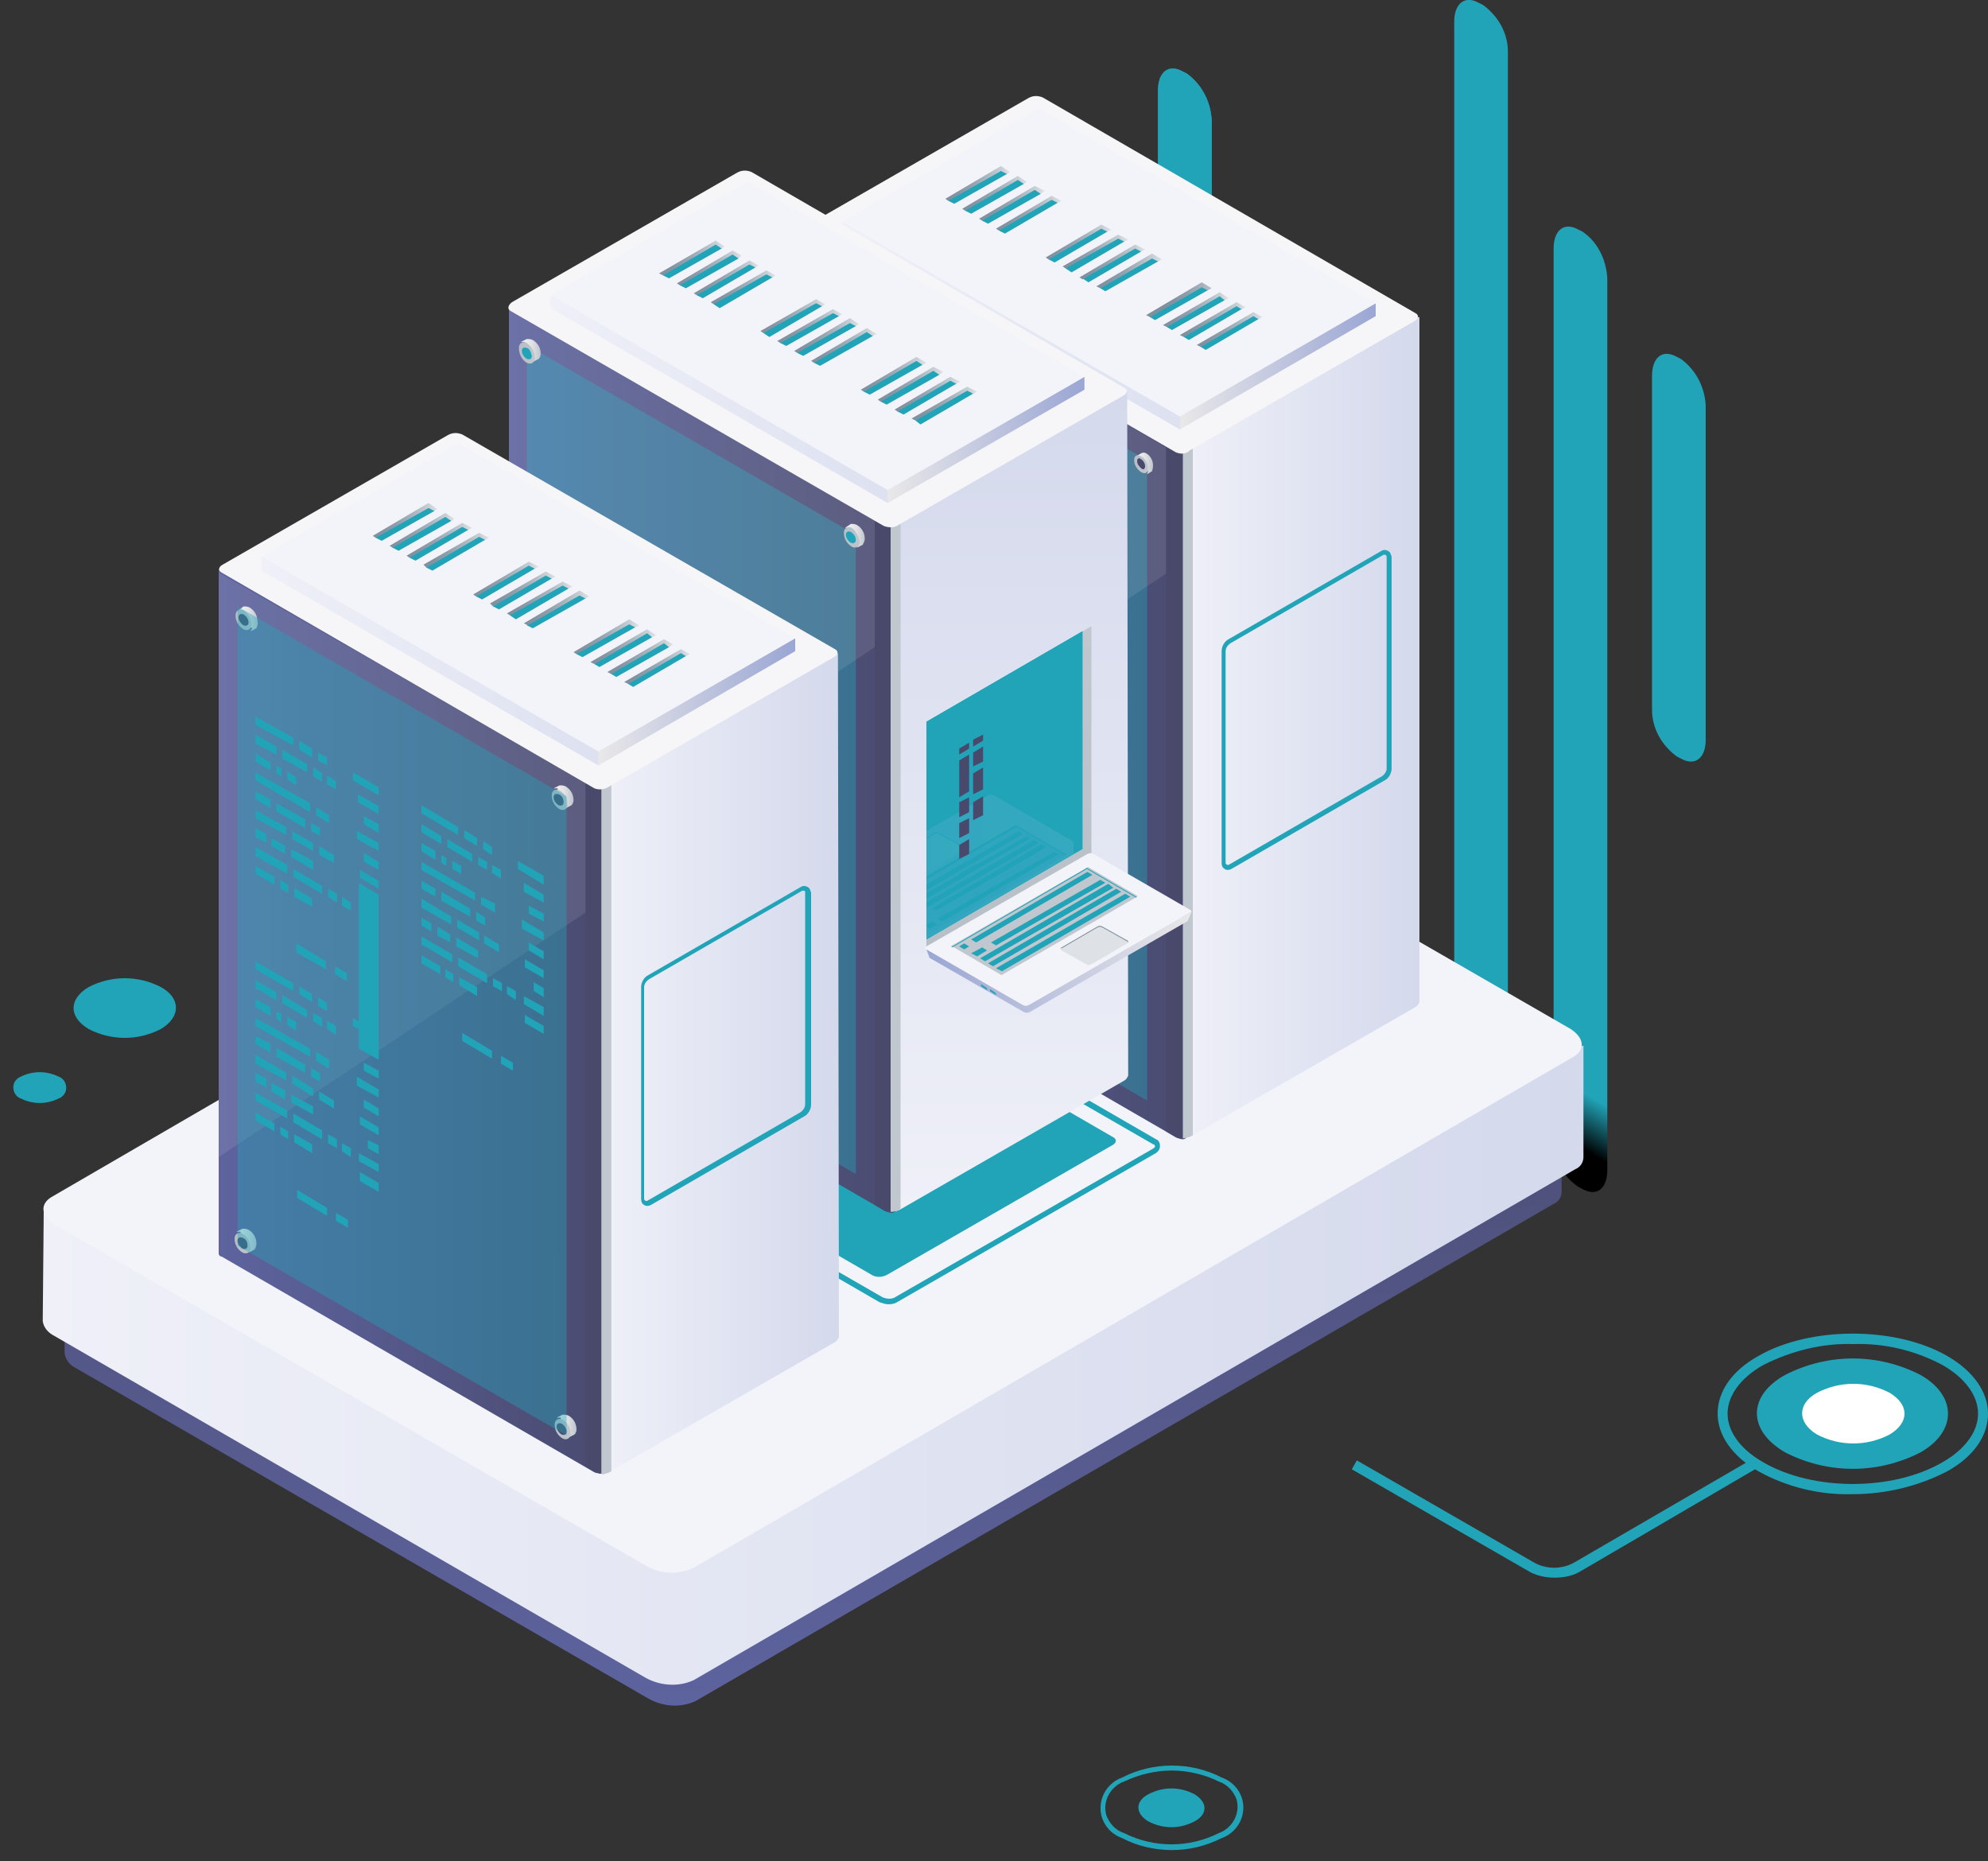 <svg version="1.1" id="datacenter" xmlns="http://www.w3.org/2000/svg" xmlns:xlink="http://www.w3.org/1999/xlink" x="0" y="0" viewBox="0 0 200 187.2" xml:space="preserve">
  <rect x="0" y="0" width="200" height="187.2" fill="#333333" stroke="none"/>
  <style>
    .st6 { fill: #21a4b8; }
    .st13 { fill: #f2f4fa; } /* 保持灰色 */
    .st16 { fill: #49496c; } /* 保持灰色 */
    .st17 { fill: #c0c7cf; } /* 保持灰色 */
    .st18 { opacity: .4; }
    .st19 { fill: #21a4b8; }
    .st20 { opacity: .1; }
    .st21 { fill: #f0f0f0; } /* 保持灰色 */
    .st22 { fill: #f6f6f9; } /* 保持灰色 */
    .st31 { fill: #21a4b8; }
    .st34 { fill: #21a4b8; }
    .st39 { fill: #21a4b8; }
    .st41 { fill: #21a4b8; }
    .st46 { fill: #49496c; } /* 保持灰色 */
  </style>
  <linearGradient id="SVGID_1_" gradientUnits="userSpaceOnUse" x1="29.287" y1="-474.53" x2="29.287" y2="-439.73" gradientTransform="matrix(.87 .5 0 -1.15 143.43 -487.99)">
    <stop offset="0" stop-color="#21a4b8" />
    <stop offset=".06" stop-color="#21a4b8" />
    <stop offset=".15" stop-color="#21a4b8" />
    <stop offset=".23" stop-color="#21a4b8" />
    <stop offset=".31" stop-color="#21a4b8" />
    <stop offset=".39" stop-color="#21a4b8" />
    <stop offset=".45" stop-color="#21a4b8" />
    <stop offset=".51" stop-color="#21a4b8" />
    <stop offset=".55" stop-color="#21a4b8" />
    <stop offset=".62" stop-color="#21a4b8" />
    <stop offset=".71" stop-color="#21a4b8" />
    <stop offset=".8" stop-color="#21a4b8" />
    <stop offset=".91" stop-color="#21a4b8" />
    <stop offset="1" stop-color="#21a4b8" />
  </linearGradient>
  <path d="M169.1 36.1l-.4-.2c-1.4-.8-2.5 0-2.5 1.9v33.6c0 1.9 1 3.6 2.5 4.7l.4.2c1.4.8 2.5 0 2.5-1.9V40.8c-.1-1.9-1-3.6-2.5-4.7z" fill="url(#SVGID_1_)" />
  <linearGradient id="SVGID_2_" gradientUnits="userSpaceOnUse" x1="17.868" y1="-516.97" x2="17.868" y2="-433.6" gradientTransform="matrix(.87 .5 0 -1.15 143.43 -487.99)">
    <stop offset="0" />
    <stop offset=".06" stop-color="#21a4b8" />
    <stop offset=".15" stop-color="#21a4b8" />
    <stop offset=".23" stop-color="#21a4b8" />
    <stop offset=".31" stop-color="#21a4b8" />
    <stop offset=".39" stop-color="#21a4b8" />
    <stop offset=".45" stop-color="#21a4b8" />
    <stop offset=".51" stop-color="#21a4b8" />
    <stop offset=".55" stop-color="#21a4b8" />
    <stop offset=".62" stop-color="#21a4b8" />
    <stop offset=".71" stop-color="#21a4b8" />
    <stop offset=".8" stop-color="#21a4b8" />
    <stop offset=".91" stop-color="#21a4b8" />
    <stop offset="1" stop-color="#21a4b8" />
  </linearGradient>
  <path d="M159.2 23.3l-.4-.2c-1.4-.8-2.5 0-2.5 1.9v89.7c0 1.9.9 3.6 2.5 4.7l.4.2c1.4.8 2.5 0 2.5-1.9V28c-.1-1.9-1-3.7-2.5-4.7z" fill="url(#SVGID_2_)" />
  <linearGradient id="SVGID_3_" gradientUnits="userSpaceOnUse" x1="6.442" y1="-516.97" x2="6.442" y2="-418.87" gradientTransform="matrix(.87 .5 0 -1.15 143.43 -487.99)">
    <stop offset="0" />
    <stop offset=".06" stop-color="#21a4b8" />
    <stop offset=".15" stop-color="#21a4b8" />
    <stop offset=".23" stop-color="#21a4b8" />
    <stop offset=".31" stop-color="#21a4b8" />
    <stop offset=".39" stop-color="#21a4b8" />
    <stop offset=".45" stop-color="#21a4b8" />
    <stop offset=".51" stop-color="#21a4b8" />
    <stop offset=".55" stop-color="#21a4b8" />
    <stop offset=".62" stop-color="#21a4b8" />
    <stop offset=".71" stop-color="#21a4b8" />
    <stop offset=".8" stop-color="#21a4b8" />
    <stop offset=".91" stop-color="#21a4b8" />
    <stop offset="1" stop-color="#21a4b8" />
  </linearGradient>
  <path d="M149.2.5l-.4-.2c-1.4-.8-2.5 0-2.5 1.9v106.7c0 1.9.9 3.6 2.5 4.7l.4.2c1.4.8 2.5 0 2.5-1.9V5.2c0-1.9-1-3.6-2.5-4.7z" fill="url(#SVGID_3_)" />
  <linearGradient id="SVGID_4_" gradientUnits="userSpaceOnUse" x1="-4.983" y1="-516.97" x2="-4.983" y2="-466.5" gradientTransform="matrix(.87 .5 0 -1.15 143.43 -487.99)">
    <stop offset="0" />
    <stop offset=".06" stop-color="#21a4b8" />
    <stop offset=".15" stop-color="#21a4b8" />
    <stop offset=".23" stop-color="#21a4b8" />
    <stop offset=".31" stop-color="#21a4b8" />
    <stop offset=".39" stop-color="#21a4b8" />
    <stop offset=".45" stop-color="#21a4b8" />
    <stop offset=".51" stop-color="#21a4b8" />
    <stop offset=".55" stop-color="#21a4b8" />
    <stop offset=".62" stop-color="#21a4b8" />
    <stop offset=".71" stop-color="#21a4b8" />
    <stop offset=".8" stop-color="#21a4b8" />
    <stop offset=".91" stop-color="#21a4b8" />
    <stop offset="1" stop-color="#21a4b8" />
  </linearGradient>
  <path d="M139.3 49.8l-.4-.2c-1.4-.8-2.5 0-2.5 1.9v51.7c0 1.9.9 3.6 2.5 4.7l.4.2c1.4.8 2.5 0 2.5-1.9V54.5c-.1-1.9-1-3.6-2.5-4.7z" fill="url(#SVGID_4_)" />
  <linearGradient id="SVGID_5_" gradientUnits="userSpaceOnUse" x1="-16.391" y1="-498.48" x2="-16.391" y2="-458.22" gradientTransform="matrix(.87 .5 0 -1.15 143.43 -487.99)">
    <stop offset="0" />
    <stop offset=".06" stop-color="#21a4b8" />
    <stop offset=".15" stop-color="#21a4b8" />
    <stop offset=".23" stop-color="#21a4b8" />
    <stop offset=".31" stop-color="#21a4b8" />
    <stop offset=".39" stop-color="#21a4b8" />
    <stop offset=".45" stop-color="#21a4b8" />
    <stop offset=".51" stop-color="#21a4b8" />
    <stop offset=".55" stop-color="#21a4b8" />
    <stop offset=".62" stop-color="#21a4b8" />
    <stop offset=".71" stop-color="#21a4b8" />
    <stop offset=".8" stop-color="#21a4b8" />
    <stop offset=".91" stop-color="#21a4b8" />
    <stop offset="1" stop-color="#21a4b8" />
  </linearGradient>
  <path d="M129.3 34.5l-.4-.2c-1.4-.8-2.5 0-2.5 1.9V76c0 1.9 1 3.7 2.5 4.7l.4.2c1.4.8 2.5 0 2.5-1.9V39.2c0-1.9-.9-3.6-2.5-4.7z" fill="url(#SVGID_5_)" />
  <linearGradient id="SVGID_6_" gradientUnits="userSpaceOnUse" x1="-27.868" y1="-516.97" x2="-27.868" y2="-439.73" gradientTransform="matrix(.87 .5 0 -1.15 143.43 -487.99)">
    <stop offset="0" />
    <stop offset=".06" stop-color="#21a4b8" />
    <stop offset=".15" stop-color="#21a4b8" />
    <stop offset=".23" stop-color="#21a4b8" />
    <stop offset=".31" stop-color="#21a4b8" />
    <stop offset=".39" stop-color="#21a4b8" />
    <stop offset=".45" stop-color="#21a4b8" />
    <stop offset=".51" stop-color="#21a4b8" />
    <stop offset=".55" stop-color="#21a4b8" />
    <stop offset=".62" stop-color="#21a4b8" />
    <stop offset=".71" stop-color="#21a4b8" />
    <stop offset=".8" stop-color="#21a4b8" />
    <stop offset=".91" stop-color="#21a4b8" />
    <stop offset="1" stop-color="#21a4b8" />
  </linearGradient>
  <path d="M119.4 7.4l-.4-.2c-1.4-.8-2.5 0-2.5 1.9v82.6c0 1.9.9 3.6 2.5 4.7l.4.2c1.4.8 2.5 0 2.5-1.9V12.1c-.1-1.9-1-3.6-2.5-4.7z" fill="url(#SVGID_6_)" />
  <linearGradient id="SVGID_7_" gradientUnits="userSpaceOnUse" x1="-16.391" y1="-498.48" x2="-16.391" y2="-458.22" gradientTransform="matrix(.87 .5 0 -1.15 143.43 -487.99)">
    <stop offset="0" stop-color="#5761d7" />
    <stop offset=".01" stop-color="#5665d7" />
    <stop offset=".13" stop-color="#4f94da" />
    <stop offset=".24" stop-color="#49b8dd" />
    <stop offset=".34" stop-color="#45d3df" />
    <stop offset=".43" stop-color="#43e2e0" />
    <stop offset=".51" stop-color="#42e8e0" />
    <stop offset=".57" stop-color="#43e0df" />
    <stop offset=".67" stop-color="#46ccde" />
    <stop offset=".8" stop-color="#4ca9dc" />
    <stop offset=".93" stop-color="#537ad9" />
    <stop offset="1" stop-color="#5761d7" />
  </linearGradient>
  <path d="M129.3 34.5l-.4-.2c-1.4-.8-2.5 0-2.5 1.9V76c0 1.9 1 3.7 2.5 4.7l.4.2c1.4.8 2.5 0 2.5-1.9V39.2c0-1.9-.9-3.6-2.5-4.7z" opacity=".66" fill="url(#SVGID_7_)" />
  <linearGradient id="SVGID_8_" gradientUnits="userSpaceOnUse" x1="-4.983" y1="-516.97" x2="-4.983" y2="-466.5" gradientTransform="matrix(.87 .5 0 -1.15 143.43 -487.99)">
    <stop offset="0" stop-color="#21a4b8" />
    <stop offset=".01" stop-color="#21a4b8" />
    <stop offset=".13" stop-color="#4f94da" />
    <stop offset=".24" stop-color="#49b8dd" />
    <stop offset=".34" stop-color="#45d3df" />
    <stop offset=".43" stop-color="#43e2e0" />
    <stop offset=".51" stop-color="#42e8e0" />
    <stop offset=".57" stop-color="#43e0df" />
    <stop offset=".67" stop-color="#46ccde" />
    <stop offset=".8" stop-color="#4ca9dc" />
    <stop offset=".93" stop-color="#537ad9" />
    <stop offset="1" stop-color="#5761d7" />
  </linearGradient>
  <path d="M139.3 49.8l-.4-.2c-1.4-.8-2.5 0-2.5 1.9v51.7c0 1.9.9 3.6 2.5 4.7l.4.2c1.4.8 2.5 0 2.5-1.9V54.5c-.1-1.9-1-3.6-2.5-4.7z" opacity=".66" fill="url(#SVGID_8_)" />
  <path class="st6" d="M156.4 158.7c-.9 0-1.9-.2-2.7-.7L136 147.8l.5-.9 17.7 10.2c1.3.8 3 .8 4.3 0l17.9-10.4.5.9-17.8 10.4c-.8.5-1.7.7-2.7.7zm36.8-12.6c-4.3 2.2-9.3 2.2-13.6 0-3.8-2.2-3.8-5.7 0-7.8 4.3-2.2 9.3-2.2 13.6 0 3.7 2.1 3.7 5.7 0 7.8z" />
  <path d="M190.1 144.3c-2.3 1.2-5 1.2-7.3 0-2-1.2-2-3.1 0-4.2 2.3-1.2 5-1.2 7.3 0 2 1.2 2 3 0 4.2z" fill="#fff" />
  <path class="st6" d="M186.4 150.3c-3.3.1-6.6-.7-9.5-2.3-2.6-1.5-4.1-3.6-4.1-5.8s1.4-4.3 4.1-5.8c5.2-3 13.8-3 19 0 2.6 1.5 4.1 3.6 4.1 5.8s-1.4 4.3-4.1 5.8c-2.9 1.5-6.2 2.3-9.5 2.3zm0-15.1c-3.1-.1-6.2.7-9 2.1-2.3 1.3-3.6 3.1-3.6 4.9s1.3 3.6 3.6 4.9c5 2.9 13 2.9 18 0 2.3-1.3 3.6-3.1 3.6-4.9s-1.3-3.6-3.6-4.9c-2.8-1.5-5.9-2.2-9-2.1zm-67-127.8l-.4-.2c-1.4-.8-2.5 0-2.5 1.9v82.6c0 1.9.9 3.6 2.5 4.7l.4.2c1.4.8 2.5 0 2.5-1.9V12.1c-.1-1.9-1-3.6-2.5-4.7z" />
  <linearGradient id="SVGID_9_" gradientUnits="userSpaceOnUse" x1="81.785" y1="18.395" x2="81.785" y2="97.395" gradientTransform="matrix(1 0 0 -1 0 190)">
    <stop offset="0" stop-color="#5d639e" />
    <stop offset="1" stop-color="#49496c" />
  </linearGradient>
  <path d="M6.4 133.6l19.7-1.3 67.4-39.2c1.5-.7 3.2-.6 4.7.2l43.4 25 15.5-1v2.6c0 .5-.3 1-.8 1.2l-86.3 50c-1.5.7-3.2.6-4.7-.2L7.6 137.6c-.6-.3-1-.8-1.1-1.5v-2.5z" fill="url(#SVGID_9_)" />
  <linearGradient id="SVGID_10_" gradientUnits="userSpaceOnUse" x1="622.264" y1="236.905" x2="727.12" y2="236.905" gradientTransform="matrix(-.87 .5 -.87 -.5 873.18 -92.49)">
    <stop offset="0" stop-color="#c0bff6" />
    <stop offset=".29" stop-color="#c5c4f7" />
    <stop offset=".64" stop-color="#d3d2f9" />
    <stop offset="1" stop-color="#e9e9fd" />
  </linearGradient>
  <path d="M70 168.6l86.3-50.1c1.2-.7 1-1.9-.3-2.7L98.2 82.4c-1.4-.8-3.2-.9-4.7-.2L7.3 132.4c-1.2.7-1 1.9.3 2.7l57.8 33.3c1.4.8 3.1.9 4.6.2z" fill="url(#SVGID_10_)" />
  <linearGradient id="SVGID_11_" gradientUnits="userSpaceOnUse" x1="4.36" y1="65.38" x2="159.19" y2="65.38" gradientTransform="matrix(1 0 0 -1 0 190)">
    <stop offset="0" stop-color="#eff0f8" />
    <stop offset="1" stop-color="#d4d9ec" />
  </linearGradient>
  <path d="M4.4 121.7l20.3-1.3 69.1-40.2c1.5-.7 3.3-.6 4.8.2l44.7 25.8 16-1v11.2c0 .5-.3 1-.8 1.2L69.8 169c-1.5.7-3.3.6-4.8-.2L5.5 134.4c-.6-.3-1.1-.8-1.2-1.5l.1-11.2z" fill="url(#SVGID_11_)" />
  <path class="st13" d="M69.8 157.7l88.5-51.4c1.2-.7 1.1-1.9-.3-2.8L98.5 69.2c-1.5-.8-3.3-.9-4.8-.2L5.2 120.4c-1.2.7-1.1 1.9.3 2.8L65 157.5c1.5.9 3.3.9 4.8.2z" />
  <path class="st6" d="M16.2 103.5c-2.3 1.2-5 1.2-7.3 0-2-1.2-2-3 0-4.2 2.3-1.2 5-1.2 7.3 0 2 1.1 2 3 0 4.2zm-10.3 7c-1.2.6-2.6.6-3.8 0-.6-.2-.9-.9-.7-1.5.1-.3.4-.6.7-.7 1.2-.6 2.6-.6 3.8 0 .6.2.9.9.7 1.5-.1.3-.4.6-.7.7z" />
  <linearGradient id="SVGID_12_" gradientUnits="userSpaceOnUse" x1="80.49" y1="121.09" x2="122.65" y2="121.09" gradientTransform="matrix(1 0 0 -1 0 190)">
    <stop offset="0" stop-color="#5d639e" />
    <stop offset="1" stop-color="#49496c" />
  </linearGradient>
  <path d="M118.5 41.8h4.1l-1-2.3-41.1-16v68.9c0 .1.1.3.3.3l37.5 21.7c.1 0 .2.1.2.1V41.8z" fill="url(#SVGID_12_)" />
  <linearGradient id="SVGID_13_" gradientUnits="userSpaceOnUse" x1="119" y1="116.8" x2="142.69" y2="116.8" gradientTransform="matrix(1 0 0 -1 0 190)">
    <stop offset="0" stop-color="#eff0f8" />
    <stop offset="1" stop-color="#d4d9ec" />
  </linearGradient>
  <path d="M142.7 31.9L119 45.5v69c.3 0 .5-.1.8-.2l22.6-13c.2-.1.3-.3.4-.5V31.9z" fill="url(#SVGID_13_)" />
  <path class="st16" d="M117.3 24.8v89l1 .6c.2.1.5.2.7.2.3 0 .3-.2.5-.3l.2-.1-.2-10.6V87l.5-62.2h-2.7z" />
  <path class="st17" d="M120 103.7V44.9l-1 .6v69h.2c.1 0 .2-.1.4-.1l.2-.1.2-.1v-10.5z" />
  <g class="st18">
    <path class="st19" d="M82.3 27.2l33.1 19.1v64.4L82.3 91.6z" />
  </g>
  <g class="st20">
    <path class="st21" d="M80.5 82.3l36.8-24.6V45L80.5 23.5z" />
  </g>
  <path class="st22" d="M118.3 45.5L80.7 23.8c-.4-.2-.3-.6.1-.9l22.6-13c.5-.3 1-.3 1.5-.1l37.5 21.7c.4.2.3.6-.1.8l-22.6 13c-.4.4-.9.4-1.4.2z" />
  <linearGradient id="SVGID_14_" gradientUnits="userSpaceOnUse" x1="84.74" y1="162.295" x2="135.83" y2="162.295" gradientTransform="matrix(1 0 0 -1 0 190)">
    <stop offset="0" stop-color="#eff0f8" />
    <stop offset="1" stop-color="#d4d9ec" />
  </linearGradient>
  <path fill="url(#SVGID_14_)" d="M104.5 12.2l-18 10.4-1.8-.3v1.3l34 19.6 17.1-11.7z" />
  <linearGradient id="SVGID_15_" gradientUnits="userSpaceOnUse" x1="118.66" y1="153.17" x2="138.44" y2="153.17" gradientTransform="matrix(1 0 0 -1 0 190)">
    <stop offset="0" stop-color="#e9e8e9" />
    <stop offset="1" stop-color="#9aa6d4" />
  </linearGradient>
  <path fill="url(#SVGID_15_)" d="M138.4 30.5v1.3l-19.7 11.4v-1.3z" />
  <path class="st13" d="M118.7 41.9l-34-19.6 19.8-11.4 33.9 19.6z" />
  <path class="st6" d="M123.5 87.5c-.1 0-.2 0-.3-.1-.2-.1-.3-.3-.3-.6V65.5c0-.5.3-1 .7-1.2l15.4-8.9c.3-.2.8 0 .9.3 0 .1.1.2.1.3v21.3c0 .5-.3 1-.7 1.2l-15.4 8.9c-.2.1-.3.1-.4.1zm15.8-31.7h-.1l-15.4 8.9c-.3.2-.5.5-.5.8v21.3c0 .1.1.2.2.2h.1l15.4-8.9c.3-.2.5-.5.5-.8V56c0-.1-.1-.2-.2-.2zm-51.5 72.5l-37.5-21.7c-.4-.2-.3-.6.1-.8l22.6-13c.5-.3 1-.3 1.5-.1l37.5 21.7c.4.2.3.6-.1.8l-22.6 13c-.5.3-1.1.3-1.5.1z" />
  <path class="st6" d="M89.4 131.2c-.3 0-.6-.1-.9-.2l-42.7-24.7c-.3-.1-.4-.4-.4-.7 0-.3.2-.6.5-.8L71.6 90c.6-.4 1.4-.4 2-.1l42.7 24.7c.3.1.4.4.4.7 0 .3-.2.6-.6.8l-25.7 14.8c-.3.2-.6.3-1 .3zm-.6-.7c.5.2 1 .2 1.4-.1l25.7-14.8c.2-.1.3-.2.3-.3s-.1-.2-.2-.2L73.3 90.5c-.5-.2-1-.2-1.4.1l-25.7 14.8c-.2.1-.3.2-.3.3s.1.2.2.2l42.7 24.6z" />
  <linearGradient id="SVGID_16_" gradientUnits="userSpaceOnUse" x1="51.15" y1="113.66" x2="93.31" y2="113.66" gradientTransform="matrix(1 0 0 -1 0 190)">
    <stop offset="0" stop-color="#5d639e" />
    <stop offset="1" stop-color="#49496c" />
  </linearGradient>
  <path d="M89.2 49.2h4.1l-1-2.3-41.1-16v68.9c0 .1.1.3.3.3L89 121.8c.1 0 .2.1.2.1V49.2z" fill="url(#SVGID_16_)" />
  <linearGradient id="SVGID_17_" gradientUnits="userSpaceOnUse" x1="101.51" y1="68.1" x2="101.51" y2="150.64" gradientTransform="matrix(1 0 0 -1 0 190)">
    <stop offset="0" stop-color="#eff0f8" />
    <stop offset="1" stop-color="#d4d9ec" />
  </linearGradient>
  <path d="M113.4 39.4L89.7 52.9v69c.3 0 .5-.1.8-.2l22.6-13c.2-.1.3-.3.4-.5l-.1-68.8z" fill="url(#SVGID_17_)" />
  <path class="st16" d="M88 32.2v89l1 .6c.2.1.5.2.7.2.3 0 .3-.2.5-.3l.2-.1-.3-10.6V94.4l.5-62.2H88z" />
  <path class="st17" d="M90.6 111.1V52.3l-1 .6v69h.2c.1 0 .2-.1.4-.1l.2-.1.2-.1v-10.5z" />
  <g class="st18">
    <path class="st19" d="M53 34.7l33.1 19.1v64.3L53 99z" />
  </g>
  <g class="st20">
    <path class="st21" d="M51.2 89.7L88 65.1V52.4L51.2 30.9z" />
  </g>
  <path class="st22" d="M88.9 52.9L51.4 31.3c-.4-.2-.3-.6.1-.9l22.6-13c.5-.3 1-.3 1.5-.1L113.1 39c.4.2.3.6-.1.8l-22.6 13c-.4.3-1 .3-1.5.1z" />
  <linearGradient id="SVGID_18_" gradientUnits="userSpaceOnUse" x1="55.4" y1="154.865" x2="106.5" y2="154.865" gradientTransform="matrix(1 0 0 -1 0 190)">
    <stop offset="0" stop-color="#eff0f8" />
    <stop offset="1" stop-color="#d4d9ec" />
  </linearGradient>
  <path fill="url(#SVGID_18_)" d="M75.2 19.6L57.2 30l-1.8-.3V31l33.9 19.6L106.5 39z" />
  <linearGradient id="SVGID_19_" gradientUnits="userSpaceOnUse" x1="89.32" y1="145.74" x2="109.11" y2="145.74" gradientTransform="matrix(1 0 0 -1 0 190)">
    <stop offset="0" stop-color="#e9e8e9" />
    <stop offset="1" stop-color="#9aa6d4" />
  </linearGradient>
  <path fill="url(#SVGID_19_)" d="M109.1 37.9v1.3L89.3 50.6v-1.3z" />
  <path class="st13" d="M89.3 49.3L55.4 29.7l19.8-11.4 33.9 19.6z" />
  <linearGradient id="SVGID_20_" gradientUnits="userSpaceOnUse" x1="101.505" y1="94.58" x2="101.505" y2="126.98" gradientTransform="matrix(1 0 0 -1 0 190)">
    <stop offset="0" stop-color="#b8bfc7" />
    <stop offset="1" stop-color="#c0c7cf" />
  </linearGradient>
  <path fill="url(#SVGID_20_)" d="M108.9 63.5v21.9l-15.7 9.1v.9l16.6-9.6V63z" />
  <linearGradient id="SVGID_21_" gradientUnits="userSpaceOnUse" x1="93.18" y1="95.545" x2="119.88" y2="95.545" gradientTransform="matrix(1 0 0 -1 0 190)">
    <stop offset="0" stop-color="#9aa6d4" />
    <stop offset="1" stop-color="#e9e8e9" />
  </linearGradient>
  <path d="M119.9 91.7l-.9.5-9-5.2c-.2-.1-.4-.1-.6 0L94 95.9l-.8-.4.3.8s0 .1.1.1l9.4 5.4c.2.1.4.1.6 0l15.8-9.1c.1 0 .1-.1.1-.1l.4-.9z" fill="url(#SVGID_21_)" />
  <path class="st13" d="M119.7 91.8l-16.2 9.3c-.2.1-.4.1-.6 0l-9.7-5.6c-.2-.1-.1-.2 0-.3l16.2-9.3c.2-.1.4-.1.6 0l9.7 5.6c.2.1.2.2 0 .3z" />
  <path class="st31" d="M98.7 99.2V99l.6.4v.2l-.6-.4c-.1 0-.1 0 0 0zm.9.5v-.2l.6.4v.2l-.6-.4z" />
  <path class="st17" d="M95.8 95.1l13.5-7.8c.1-.1.2-.1.3 0l4.8 2.8s.1.1 0 .1L100.9 98c-.1.1-.2.1-.3 0l-4.8-2.8c-.1.1-.1 0 0-.1z" />
  <path class="st31" d="M95.8 95.3l13.4-7.8c.1-.1.2-.1.3 0l4.8 2.8s.1-.1 0-.1l-4.8-2.8c-.1-.1-.2-.1-.3 0l-13.4 7.8c-.1-.1-.1 0 0 .1z" />
  <path class="st31" d="M109.9 88l-11.7 6.8-.5-.3 11.7-6.8zm1.3.8l-11 6.3-.5-.3 11-6.3zm.8.5l-12.9 7.4-.5-.3 12.9-7.5zm.8.4l-12.9 7.5-.5-.3 12.9-7.5zm.9.5l-12.9 7.5-.6-.3 13-7.5zm-16.2 5l-.5.3-.5-.3.5-.3zm1.8.4l-1 .6-.6-.3 1.1-.6z" />
  <path d="M109.8 97l3.6-2.1c.1 0 .1-.1.1-.2l-.1-.1-2.5-1.4c-.2-.1-.3-.1-.5 0l-3.6 2.1c-.1 0-.1.1-.1.2l.1.1 2.5 1.4c.1.1.3.1.5 0z" fill="#dee2e6" />
  <path d="M106.8 95.4l3.6-2.1c.2-.1.3-.1.5 0l2.5 1.4.1.1c0-.1 0-.2-.1-.2l-2.5-1.4c-.2-.1-.3-.1-.5 0l-3.6 2.1c-.1 0-.1.1 0 .1-.1 0-.1 0 0 0z" fill="#80909f" />
  <path class="st34" d="M108.9 63.5l-15.7 9.1v21.9l15.7-9.1z" />
  <path class="st6" d="M108.9 63.5l-15.7 9.1v21.9l15.7-9.1z" />
  <path class="st6" d="M108 85.9V65.1l-14.8 8.5v20.9z" />
  <g opacity=".11">
    <defs>
      <path id="SVGID_22_" d="M108 85.9V65.1l-14.8 8.5v20.9z" />
    </defs>
    <clipPath id="SVGID_23_">
      <use xlink:href="#SVGID_22_" overflow="visible" />
    </clipPath>
    <g clip-path="url(#SVGID_23_)">
      <linearGradient id="SVGID_24_" gradientUnits="userSpaceOnUse" x1="92.05" y1="102.4" x2="118.65" y2="102.4" gradientTransform="matrix(1 0 0 -1 0 190)">
        <stop offset="0" stop-color="#c0bff6" />
        <stop offset=".29" stop-color="#c5c4f7" />
        <stop offset=".64" stop-color="#d3d2f9" />
        <stop offset="1" stop-color="#e9e9fd" />
      </linearGradient>
      <path d="M109.6 85.9l-16.1 9.3c-.2.1-.4.1-.6 0l-9.6-5.6c-.2-.1-.1-.2 0-.3L99.4 80c.2-.1.4-.1.6 0l9.6 5.6c.2 0 .1.2 0 .3z" fill="url(#SVGID_24_)" />
      <linearGradient id="SVGID_25_" gradientUnits="userSpaceOnUse" x1="90.296" y1="104.342" x2="97.096" y2="104.342" gradientTransform="matrix(1 0 0 -1 0 190)">
        <stop offset="0" stop-color="#c0bff6" />
        <stop offset=".29" stop-color="#c5c4f7" />
        <stop offset=".64" stop-color="#d3d2f9" />
        <stop offset="1" stop-color="#e9e9fd" />
      </linearGradient>
      <path d="M93.4 87.6l3.6-2.1c.1 0 .1-.1.1-.2l-.1-.1-2.5-1.4c-.2-.1-.3-.1-.5 0l-3.6 2.1c-.1 0-.1.1-.1.2l.1.1 2.5 1.4c.1.1.3 0 .5 0z" fill="url(#SVGID_25_)" />
      <path class="st39" d="M90.4 86l3.6-2.1c.2-.1.3-.1.5 0l2.5 1.4.1.1c0-.1 0-.2-.1-.2l-2.5-1.4c-.2-.1-.3-.1-.5 0l-3.6 2.1c-.1 0-.1.1 0 .1-.1 0 0 0 0 0z" />
      <path d="M88.8 90.8l13.4-7.7c.1-.1.2-.1.3 0l4.8 2.8s.1.1 0 .1l-13.4 7.7c-.1.1-.2.1-.3 0L88.8 91s-.1-.1 0-.2z" fill="#adb1f2" />
      <path class="st39" d="M88.8 91l13.3-7.7c.1-.1.2-.1.3 0l4.7 2.7s.1-.1 0-.1l-4.8-2.8c-.1-.1-.2-.1-.3 0l-13.4 7.7s-.1.1 0 .1.2.1.2.1z" />
      <path class="st34" d="M106 85.7l-11.7 6.7.5.3 11.7-6.8zm-1.2-.8l-11.1 6.5.5.2 11.1-6.4zm-11.9 6.9l-1.1.6.5.3 1-.6zm.9.9l-.7.4.4.3.8-.4zm10.2-8.2L91.1 92l.4.3 13-7.5zm-.7-.4l-13 7.4.5.3 12.9-7.5zm-.8-.5l-13 7.5.5.3 12.9-7.5z" />
    </g>
  </g>
  <path class="st16" d="M97.5 75.3l-1 .6v-.6l1-.6zm0 4.3l-1 .6v-3.7l1-.6zm0 2.1l-1 .5v-1.5l1-.5zm0 2.1l-1 .5v-1.5l1-.5zm1.4-7.2l-1 .5v-1.4l1-.6zm0 2.8l-1 .5v-2.1l1-.6zm0 2.6l-1 .5v-1.8l1-.6zm-1.4 3.9l-1 .5V85l1-.6zm1.4-11.4l-1 .6v-.7l1-.5z" />
  <path class="st41" d="M98.2 87.5l-1.7 1v-.6l1.7-1z" />
  <linearGradient id="SVGID_26_" gradientUnits="userSpaceOnUse" x1="22.05" y1="87.32" x2="64.21" y2="87.32" gradientTransform="matrix(1 0 0 -1 0 190)">
    <stop offset="0" stop-color="#5d639e" />
    <stop offset="1" stop-color="#49496c" />
  </linearGradient>
  <path d="M60.1 75.5h4.1l-1-2.3-41.2-16v68.9c0 .1.1.3.3.3l37.5 21.7c.1 0 .2.1.2.1l.1-72.7z" fill="url(#SVGID_26_)" />
  <linearGradient id="SVGID_27_" gradientUnits="userSpaceOnUse" x1="60.56" y1="83.04" x2="84.26" y2="83.04" gradientTransform="matrix(1 0 0 -1 0 190)">
    <stop offset="0" stop-color="#eff0f8" />
    <stop offset="1" stop-color="#d4d9ec" />
  </linearGradient>
  <path d="M84.3 65.7L60.6 79.2v69c.3 0 .5-.1.8-.2L84 135c.2-.1.3-.3.4-.5l-.1-68.8z" fill="url(#SVGID_27_)" />
  <path class="st16" d="M58.9 58.5v89l1 .6c.2.1.5.2.7.1.3 0 .3-.2.5-.3l.2-.1-.3-10.5v-16.5l.5-62.2-2.6-.1z" />
  <path class="st17" d="M61.5 137.4V78.7l-1 .6v69h.2c.1 0 .2-.1.4-.1l.2-.1.2-.1v-10.6z" />
  <g class="st20">
    <path class="st21" d="M22 116.4l36.9-24.6V78.7L22 57.6z" />
  </g>
  <linearGradient id="SVGID_28_" gradientUnits="userSpaceOnUse" x1="-338.56" y1="109.801" x2="-340.52" y2="109.801" gradientTransform="matrix(1 0 0 -1 396.21 190)">
    <stop offset="0" stop-color="#c0c6ce" />
    <stop offset=".07" stop-color="#c6cbd2" />
    <stop offset=".41" stop-color="#dee0e2" />
    <stop offset=".73" stop-color="#ececec" />
    <stop offset="1" stop-color="#f1f0ef" />
  </linearGradient>
  <path d="M57.7 80.5c0-.6-.3-1.1-.8-1.4-.2-.1-.4-.1-.6-.1l-.6.3h.4v.2c0 .6.3 1.1.8 1.4l.2.1-.2.3.6-.3c.1-.1.2-.3.2-.5z" fill="url(#SVGID_28_)" />
  <linearGradient id="SVGID_29_" gradientUnits="userSpaceOnUse" x1="-340.76" y1="109.6" x2="-339.13" y2="109.6" gradientTransform="matrix(1 0 0 -1 396.21 190)">
    <stop offset="0" stop-color="#b8bec6" />
    <stop offset=".76" stop-color="#bdc3cb" />
    <stop offset="1" stop-color="#c0c6ce" />
  </linearGradient>
  <path d="M57.1 80.9c0 .5-.4.7-.8.5-.5-.3-.8-.8-.8-1.4 0-.5.4-.7.8-.5.5.3.8.8.8 1.4z" fill="url(#SVGID_29_)" />
  <path class="st46" d="M56.7 80.7c0 .3-.2.4-.5.3-.3-.2-.5-.5-.5-.8 0-.3.2-.4.5-.3.3.1.5.4.5.8z" />
  <linearGradient id="SVGID_30_" gradientUnits="userSpaceOnUse" x1="-370.29" y1="127.816" x2="-372.26" y2="127.816" gradientTransform="matrix(1 0 0 -1 396.21 190)">
    <stop offset="0" stop-color="#c0c6ce" />
    <stop offset=".07" stop-color="#c6cbd2" />
    <stop offset=".41" stop-color="#dee0e2" />
    <stop offset=".73" stop-color="#ececec" />
    <stop offset="1" stop-color="#f1f0ef" />
  </linearGradient>
  <path d="M25.9 62.5c0-.6-.3-1.1-.8-1.4-.2-.1-.4-.1-.6-.1l-.5.4h.4v.2c0 .6.3 1.1.8 1.5l.2.1-.2.3.6-.3c.1-.3.2-.5.1-.7z" fill="url(#SVGID_30_)" />
  <linearGradient id="SVGID_31_" gradientUnits="userSpaceOnUse" x1="-372.49" y1="127.64" x2="-370.87" y2="127.64" gradientTransform="matrix(1 0 0 -1 396.21 190)">
    <stop offset="0" stop-color="#b8bec6" />
    <stop offset=".76" stop-color="#bdc3cb" />
    <stop offset="1" stop-color="#c0c6ce" />
  </linearGradient>
  <path d="M25.3 62.8c0 .5-.4.7-.8.5-.5-.3-.8-.8-.8-1.4 0-.5.4-.7.8-.5.5.3.8.9.8 1.4z" fill="url(#SVGID_31_)" />
  <path class="st46" d="M25 62.6c0 .3-.2.4-.5.3-.3-.2-.5-.5-.5-.8 0-.3.2-.4.5-.3.3.2.5.5.5.8z" />
  <linearGradient id="SVGID_32_" gradientUnits="userSpaceOnUse" x1="-338.26" y1="46.506" x2="-340.22" y2="46.506" gradientTransform="matrix(1 0 0 -1 396.21 190)">
    <stop offset="0" stop-color="#c0c6ce" />
    <stop offset=".07" stop-color="#c6cbd2" />
    <stop offset=".41" stop-color="#dee0e2" />
    <stop offset=".73" stop-color="#ececec" />
    <stop offset="1" stop-color="#f1f0ef" />
  </linearGradient>
  <path d="M58 143.8c0-.6-.3-1.1-.8-1.4-.2-.1-.4-.1-.6-.1l-.6.3h.4v.2c0 .6.3 1.1.8 1.4l.2.1-.2.3.6-.3c.1-.1.2-.3.2-.5z" fill="url(#SVGID_32_)" />
  <linearGradient id="SVGID_33_" gradientUnits="userSpaceOnUse" x1="-340.46" y1="46.3" x2="-338.84" y2="46.3" gradientTransform="matrix(1 0 0 -1 396.21 190)">
    <stop offset="0" stop-color="#b8bec6" />
    <stop offset=".76" stop-color="#bdc3cb" />
    <stop offset="1" stop-color="#c0c6ce" />
  </linearGradient>
  <path d="M57.4 144.2c0 .5-.4.7-.8.5-.5-.3-.8-.8-.8-1.4 0-.5.4-.7.8-.5.5.3.8.8.8 1.4z" fill="url(#SVGID_33_)" />
  <path class="st46" d="M57 144c0 .3-.2.4-.5.3-.3-.2-.5-.5-.5-.8 0-.3.2-.4.5-.3.3.2.5.5.5.8z" />
  <linearGradient id="SVGID_34_" gradientUnits="userSpaceOnUse" x1="-370.39" y1="65.201" x2="-372.36" y2="65.201" gradientTransform="matrix(1 0 0 -1 396.21 190)">
    <stop offset="0" stop-color="#c0c6ce" />
    <stop offset=".07" stop-color="#c6cbd2" />
    <stop offset=".41" stop-color="#dee0e2" />
    <stop offset=".73" stop-color="#ececec" />
    <stop offset="1" stop-color="#f1f0ef" />
  </linearGradient>
  <path d="M25.8 125.1c0-.6-.3-1.1-.8-1.4-.2-.1-.4-.1-.6-.1l-.6.3h.4v.2c0 .6.3 1.1.8 1.4l.2.1-.2.4.6-.3c.1-.1.2-.4.2-.6z" fill="url(#SVGID_34_)" />
  <linearGradient id="SVGID_35_" gradientUnits="userSpaceOnUse" x1="-372.6" y1="65.01" x2="-370.97" y2="65.01" gradientTransform="matrix(1 0 0 -1 396.21 190)">
    <stop offset="0" stop-color="#b8bec6" />
    <stop offset=".76" stop-color="#bdc3cb" />
    <stop offset="1" stop-color="#c0c6ce" />
  </linearGradient>
  <path d="M25.2 125.5c0 .5-.4.7-.8.5-.5-.3-.8-.8-.8-1.4 0-.5.4-.7.8-.5.5.3.8.8.8 1.4z" fill="url(#SVGID_35_)" />
  <path class="st46" d="M24.9 125.3c0 .3-.2.4-.5.3-.3-.2-.5-.5-.5-.8 0-.3.2-.4.5-.3.3.1.5.4.5.8z" />
  <g class="st18">
    <path class="st19" d="M23.9 61L57 80.1v64.3l-33.1-19.1z" />
  </g>
  <path class="st22" d="M59.8 79.3L22.3 57.6c-.4-.2-.3-.6.1-.8l22.6-13c.5-.3 1-.3 1.5-.1L84 65.3c.4.2.3.6-.1.8l-22.6 13c-.4.3-1 .4-1.5.2z" />
  <linearGradient id="SVGID_36_" gradientUnits="userSpaceOnUse" x1="26.3" y1="128.535" x2="77.39" y2="128.535" gradientTransform="matrix(1 0 0 -1 0 190)">
    <stop offset="0" stop-color="#eff0f8" />
    <stop offset="1" stop-color="#d4d9ec" />
  </linearGradient>
  <path fill="url(#SVGID_36_)" d="M46.1 46L28 56.4l-1.7-.4v1.4L60.2 77l17.2-11.7z" />
  <linearGradient id="SVGID_37_" gradientUnits="userSpaceOnUse" x1="60.22" y1="119.41" x2="80.01" y2="119.41" gradientTransform="matrix(1 0 0 -1 0 190)">
    <stop offset="0" stop-color="#e9e8e9" />
    <stop offset="1" stop-color="#9aa6d4" />
  </linearGradient>
  <path fill="url(#SVGID_37_)" d="M80 64.2v1.3L60.2 77v-1.4z" />
  <path class="st13" d="M60.2 75.6L26.3 56l19.8-11.4L80 64.2z" />
  <path class="st6" d="M65.1 121.3c-.1 0-.2 0-.3-.1-.2-.1-.3-.3-.3-.6V99.3c0-.5.3-1 .7-1.2l15.4-8.9c.3-.2.8 0 .9.3 0 .1.1.2.1.3v21.3c0 .5-.3 1-.7 1.2l-15.4 8.9c-.2.1-.3.1-.4.1zm15.7-31.7h-.1l-15.4 8.9c-.3.2-.5.5-.5.8v21.3c0 .1.1.2.2.2h.1l15.4-8.9c.3-.2.5-.5.5-.8V89.8c0-.1 0-.2-.1-.2h-.1z" />
  <path class="st41" d="M29.5 75l-3.8-2.1v-.8l3.8 2.1zm1.9 1.2l-1.3-.8v-.9l1.3.8zm1.5.8l-.9-.5v-.8l.9.5zm-5.1-1.1l-2.1-1.1v-.9l2.1 1.2zm3.1 1.8l-2.5-1.4v-.9l2.5 1.5zm1.5.9l-.9-.5v-.9l.9.6zm1.4.8l-.9-.5V78l.9.6zm-6.6-1.9l-1.5-.9v-.8l1.5.9zm1.1.6l-.5-.3V77l.5.3zm1.5.9l-.9-.6v-.8l.9.6zm1.4 2.7l-5.5-3.2v-.8l5.5 3.1zm1.9 1.1l-1.3-.8v-.8l1.3.8zm-5.9-1.5l-1.5-.9v-.8l1.5.8zm3.5 2l-2.9-1.7v-.8l2.9 1.6zm1.5.8l-.9-.5v-.8l.9.5zm-3.4-.1l-3.1-1.7v-.8l3.1 1.7zm2.7 1.6l-2.1-1.2v-.8l2.1 1.2zm2.1 1.2l-1.5-.8v-.9l1.5.9zm-6.8-2l-1.1-.6v-.9l1.1.6zm1.9 1.1l-1.4-.8v-.8l1.4.8zm2.8 1.6l-2.2-1.3v-.8l2.2 1.2zm-2.6.4l-3.2-1.8v-.9l3.2 1.8zm3.5 2l-2.9-1.7v-.8l2.9 1.7zm1.5.9l-.9-.6v-.8l.9.5zm1.4.8l-.9-.5v-.9l.9.6zM27.6 89l-1.9-1.1v-.8l1.9 1.1zm7.9-10.5l2.6 1.5v-.8l-2.6-1.5zm.5 2.2l2.1 1.2v-.8L36 79.9zm.6 2.2l1.5.9v-.9l-1.5-.8zm-.7 1.5l2.2 1.2v-.8l-2.2-1.2zm.7 2.3l1.5.8v-.8l-1.5-.9zm-.4 1.6l1.9 1.1v-.8l-1.9-1.1zm.8 2.4l1.1.6v-.8l-1.1-.6zm-.9 1.3l2 1.2v-.9l-2-1.1zm.1 2l1.9 1.1v-.9l-1.9-1zM29 89.8l-.8-.4v-.9l.8.5zm2.4 1.4l-1.8-1v-.9l1.8 1.1zm1.4 6.3l-3-1.7v-.9l3 1.8zm2.1 1.2l-1.2-.7v-.8l1.2.7zm-5.4 1l-3.8-2.2v-.8l3.8 2.2zm1.9 1.1l-1.3-.8v-.8l1.3.8zm1.5.9l-.9-.5v-.9l.9.6zm-5.1-1.1l-2.1-1.2v-.8l2.1 1.2zm3.1 1.8l-2.5-1.5v-.8l2.5 1.5zm1.5.9l-.9-.6v-.8l.9.5zm1.4.8l-.9-.6v-.8l.9.5zm-6.6-1.9l-1.5-.9v-.8l1.5.8zm1.1.6l-.5-.3v-.8l.5.3zm1.5.9l-.9-.6v-.8l.9.5zm1.4 2.6l-5.5-3.1v-.8l5.5 3.1zm1.9 1.2l-1.3-.8v-.9l1.3.8zm-5.9-1.6l-1.5-.9v-.8l1.5.8zm3.5 2l-2.9-1.6v-.9l2.9 1.7zm1.5.9l-.9-.5v-.9l.9.6zm-3.4-.1l-3.1-1.7v-.9l3.1 1.8zm2.7 1.6l-2.1-1.3v-.8l2.1 1.3zm2.1 1.2l-1.5-.9v-.8l1.5.9zm-6.8-2.1l-1.1-.6v-.9l1.1.6zm1.9 1.2l-1.4-.8v-.9l1.4.8zm2.8 1.5l-2.2-1.2v-.8l2.2 1.2zm-2.6.4l-3.2-1.8v-.8l3.2 1.8zm3.5 2.1l-2.9-1.7v-.9l2.9 1.7zm1.5.9l-.9-.5v-.9l.9.5zm1.4.9l-.9-.6v-.8l.9.5zm-7.7-2.6l-1.9-1.1v-.8l1.9 1.1zm7.9-10.6l2.6 1.5v-.8l-2.6-1.5zm.6 2.3l2 1.1V90l-2-1.2zm.5 2.2l1.5.8v-.8l-1.5-.8zm-.7 1.5l2.2 1.2v-.8l-2.2-1.3zm.7 2.2l1.5.9v-.8l-1.5-.9zm-.4 1.7l1.9 1.1v-.8l-1.9-1.1zm.8 2.4l1.1.6v-.9l-1.1-.5zm-.9 1.3l2 1.1v-.8l-2-1.1zm.1 2l1.9 1.1v-.9l-1.9-1.1zm-7.2-4.2l-.8-.5v-.8l.8.5zm2.4 1.4l-1.8-1.1v-.8l1.8 1zm1.5 6.3l-3-1.8v-.8l3 1.8zm2.1 1.2l-1.2-.7v-.8l1.2.7zM46.1 84l-3.7-2.2V81l3.7 2.2zm1.9 1.1l-1.3-.8v-.8l1.3.8zm1.5.9l-.9-.6v-.8l.9.6zm-5.1-1.1l-2-1.2v-.8l2 1.2zm3.1 1.8L45 85.2v-.8l2.5 1.5zm1.5.8l-.9-.5v-.8l.9.5zm1.4.9l-.9-.6V87l.9.5zm-6.6-1.9l-1.4-.9v-.8l1.4.8zm1.1.6l-.5-.3V86l.5.3zm1.5.8l-.9-.5v-.8l.9.5zm1.4 2.7l-5.4-3.1v-.8l5.4 3.1zm2 1.2l-1.4-.8v-.8l1.4.7zm-6-1.6l-1.4-.8v-.8l1.4.8zm3.5 2l-2.9-1.6v-.9l2.9 1.7zm1.5.9l-.9-.5v-.9l.9.6zm-3.4-.1l-3-1.7v-.9l3 1.8zm2.8 1.6L46 93.3v-.8l2.2 1.3zm2 1.2l-1.5-.9v-.8l1.5.9zm-6.8-2.1l-1-.6v-.8l1 .6zm1.9 1.1l-1.3-.7v-.9l1.3.8zm2.8 1.6l-2.2-1.2v-.9l2.2 1.3zm-2.6.4L42.4 95v-.8l3.1 1.8zm3.5 2.1l-2.9-1.7v-.9L49 98zm1.5.8l-.9-.5v-.8l.9.5zm1.4.9l-.9-.6v-.8l.9.5zM44.3 98l-1.9-1.1v-.8l1.9 1.1zm7.8-10.6l2.6 1.6v-.9l-2.6-1.5zm.6 2.3l2 1.1V90l-2-1.2zm.5 2.2l1.5.8v-.8l-1.5-.8zm-.7 1.5l2.2 1.2v-.8l-2.2-1.3zm.7 2.2l1.5.9v-.8l-1.5-.9zm-.4 1.7l1.9 1.1v-.8l-1.9-1.1zm.9 2.4l1 .6v-.9l-1-.6zm-1 1.3l2 1.2v-.9l-2-1.1zm.1 1.9l1.9 1.1v-.8l-1.9-1.1zm-7.2-4.1l-.8-.5v-.8l.8.5zm2.4 1.4l-1.8-1.1v-.8l1.8 1zm1.5 6.3l-3-1.8v-.8l3 1.8zm2.1 1.2l-1.2-.7v-.8l1.2.7z" />
  <path class="st6" d="M120.2 183.2c-1.5.8-3.2.8-4.7 0-1.3-.8-1.3-2 0-2.7 1.5-.8 3.2-.8 4.7 0 1.3.8 1.3 2 0 2.7z" />
  <path class="st6" d="M117.9 186.1c-1.7 0-3.5-.4-5-1.2-1.7-.6-2.6-2.4-2-4.1.3-.9 1.1-1.7 2-2 3.1-1.6 6.9-1.6 10 0 1.7.6 2.6 2.4 2 4.1-.3.9-1.1 1.7-2 2-1.6.8-3.3 1.2-5 1.2zm0-8c-1.7 0-3.3.4-4.8 1.1-1.4.5-2.2 2-1.8 3.4.3.8.9 1.5 1.8 1.8 3 1.5 6.5 1.5 9.5 0 1.4-.5 2.2-2 1.8-3.4-.3-.8-.9-1.5-1.8-1.8-1.4-.7-3.1-1.1-4.7-1.1zM38.4 54.4l-.6-.3.1-.3 5.2-3 .7.4-.1.2z" />
  <linearGradient id="SVGID_38_" gradientUnits="userSpaceOnUse" x1="-924.44" y1="137.625" x2="-917.86" y2="137.625" gradientTransform="matrix(1 0 0 -1 961.89 190)">
    <stop offset="0" stop-color="#7f8f9e" />
    <stop offset=".18" stop-color="#8493a2" />
    <stop offset=".4" stop-color="#92a0ad" />
    <stop offset=".64" stop-color="#aab5bf" />
    <stop offset=".88" stop-color="#cbd1d7" />
    <stop offset="1" stop-color="#dee2e6" />
  </linearGradient>
  <path fill="url(#SVGID_38_)" d="M43.1 51.1l.6.3.3-.2-.9-.6-5.6 3.3.3.2z" />
  <path class="st6" d="M40.1 55.4l-.6-.3.1-.3 5.2-3 .7.3-.1.3z" />
  <linearGradient id="SVGID_39_" gradientUnits="userSpaceOnUse" x1="-922.73" y1="136.64" x2="-916.15" y2="136.64" gradientTransform="matrix(1 0 0 -1 961.89 190)">
    <stop offset="0" stop-color="#7f8f9e" />
    <stop offset=".18" stop-color="#8493a2" />
    <stop offset=".4" stop-color="#92a0ad" />
    <stop offset=".64" stop-color="#aab5bf" />
    <stop offset=".88" stop-color="#cbd1d7" />
    <stop offset="1" stop-color="#dee2e6" />
  </linearGradient>
  <path fill="url(#SVGID_39_)" d="M44.8 52l.6.4.3-.2-.9-.6-5.6 3.3.3.2z" />
  <path class="st6" d="M41.8 56.4l-.6-.3.1-.3 5.2-3 .7.3-.1.2z" />
  <linearGradient id="SVGID_40_" gradientUnits="userSpaceOnUse" x1="-921.03" y1="135.66" x2="-914.45" y2="135.66" gradientTransform="matrix(1 0 0 -1 961.89 190)">
    <stop offset="0" stop-color="#7f8f9e" />
    <stop offset=".18" stop-color="#8493a2" />
    <stop offset=".4" stop-color="#92a0ad" />
    <stop offset=".64" stop-color="#aab5bf" />
    <stop offset=".88" stop-color="#cbd1d7" />
    <stop offset="1" stop-color="#dee2e6" />
  </linearGradient>
  <path fill="url(#SVGID_40_)" d="M46.5 53l.6.3.4-.2-1-.5-5.6 3.3.3.2z" />
  <path class="st6" d="M43.5 57.4l-.6-.3.1-.3 5.2-3 .7.3-.1.2z" />
  <linearGradient id="SVGID_41_" gradientUnits="userSpaceOnUse" x1="-919.32" y1="134.675" x2="-912.74" y2="134.675" gradientTransform="matrix(1 0 0 -1 961.89 190)">
    <stop offset="0" stop-color="#7f8f9e" />
    <stop offset=".18" stop-color="#8493a2" />
    <stop offset=".4" stop-color="#92a0ad" />
    <stop offset=".64" stop-color="#aab5bf" />
    <stop offset=".88" stop-color="#cbd1d7" />
    <stop offset="1" stop-color="#dee2e6" />
  </linearGradient>
  <path fill="url(#SVGID_41_)" d="M48.2 54l.6.3.4-.2-1-.5-5.6 3.2.3.3z" />
  <path class="st6" d="M48.5 60.3l-.6-.3.1-.3 5.2-3 .7.3-.1.2z" />
  <linearGradient id="SVGID_42_" gradientUnits="userSpaceOnUse" x1="-914.32" y1="131.775" x2="-907.74" y2="131.775" gradientTransform="matrix(1 0 0 -1 961.89 190)">
    <stop offset="0" stop-color="#7f8f9e" />
    <stop offset=".18" stop-color="#8493a2" />
    <stop offset=".4" stop-color="#92a0ad" />
    <stop offset=".64" stop-color="#aab5bf" />
    <stop offset=".88" stop-color="#cbd1d7" />
    <stop offset="1" stop-color="#dee2e6" />
  </linearGradient>
  <path fill="url(#SVGID_42_)" d="M53.2 56.9l.6.3.4-.2-1-.5-5.6 3.3.3.2z" />
  <path class="st6" d="M50.2 61.3l-.6-.3.1-.3 5.2-3 .7.3-.1.2z" />
  <linearGradient id="SVGID_43_" gradientUnits="userSpaceOnUse" x1="-912.62" y1="130.79" x2="-906.04" y2="130.79" gradientTransform="matrix(1 0 0 -1 961.89 190)">
    <stop offset="0" stop-color="#7f8f9e" />
    <stop offset=".18" stop-color="#8493a2" />
    <stop offset=".4" stop-color="#92a0ad" />
    <stop offset=".64" stop-color="#aab5bf" />
    <stop offset=".88" stop-color="#cbd1d7" />
    <stop offset="1" stop-color="#dee2e6" />
  </linearGradient>
  <path fill="url(#SVGID_43_)" d="M54.9 57.9l.6.3.4-.2-1-.5-5.6 3.2.3.3z" />
  <path class="st6" d="M51.9 62.3l-.6-.4.1-.2 5.2-3.1.7.4-.1.2z" />
  <linearGradient id="SVGID_44_" gradientUnits="userSpaceOnUse" x1="-910.91" y1="129.81" x2="-904.33" y2="129.81" gradientTransform="matrix(1 0 0 -1 961.89 190)">
    <stop offset="0" stop-color="#7f8f9e" />
    <stop offset=".18" stop-color="#8493a2" />
    <stop offset=".4" stop-color="#92a0ad" />
    <stop offset=".64" stop-color="#aab5bf" />
    <stop offset=".88" stop-color="#cbd1d7" />
    <stop offset="1" stop-color="#dee2e6" />
  </linearGradient>
  <path fill="url(#SVGID_44_)" d="M56.6 58.9l.6.3.4-.2-1-.5-5.6 3.2.3.2z" />
  <path class="st6" d="M53.6 63.2l-.6-.3.1-.2 5.2-3.1.7.4-.1.2z" />
  <linearGradient id="SVGID_45_" gradientUnits="userSpaceOnUse" x1="-909.2" y1="128.825" x2="-902.62" y2="128.825" gradientTransform="matrix(1 0 0 -1 961.89 190)">
    <stop offset="0" stop-color="#7f8f9e" />
    <stop offset=".18" stop-color="#8493a2" />
    <stop offset=".4" stop-color="#92a0ad" />
    <stop offset=".64" stop-color="#aab5bf" />
    <stop offset=".88" stop-color="#cbd1d7" />
    <stop offset="1" stop-color="#dee2e6" />
  </linearGradient>
  <path fill="url(#SVGID_45_)" d="M58.3 59.9l.6.3.4-.2-1-.6-5.6 3.3.4.2z" />
  <path class="st6" d="M58.6 66.1l-.6-.3.1-.2 5.2-3.1.7.4-.1.2z" />
  <linearGradient id="SVGID_46_" gradientUnits="userSpaceOnUse" x1="-904.21" y1="125.925" x2="-897.63" y2="125.925" gradientTransform="matrix(1 0 0 -1 961.89 190)">
    <stop offset="0" stop-color="#7f8f9e" />
    <stop offset=".18" stop-color="#8493a2" />
    <stop offset=".4" stop-color="#92a0ad" />
    <stop offset=".64" stop-color="#aab5bf" />
    <stop offset=".88" stop-color="#cbd1d7" />
    <stop offset="1" stop-color="#dee2e6" />
  </linearGradient>
  <path fill="url(#SVGID_46_)" d="M63.3 62.8l.6.3.4-.2-1-.6-5.6 3.3.3.2z" />
  <path class="st6" d="M60.3 67.1l-.5-.3v-.3l5.2-3 .8.3-.2.3z" />
  <linearGradient id="SVGID_47_" gradientUnits="userSpaceOnUse" x1="-902.5" y1="124.94" x2="-895.92" y2="124.94" gradientTransform="matrix(1 0 0 -1 961.89 190)">
    <stop offset="0" stop-color="#7f8f9e" />
    <stop offset=".18" stop-color="#8493a2" />
    <stop offset=".4" stop-color="#92a0ad" />
    <stop offset=".64" stop-color="#aab5bf" />
    <stop offset=".88" stop-color="#cbd1d7" />
    <stop offset="1" stop-color="#dee2e6" />
  </linearGradient>
  <path fill="url(#SVGID_47_)" d="M65.1 63.7l.5.4.4-.2-.9-.6-5.7 3.3.4.2z" />
  <path class="st6" d="M62 68.1l-.5-.3v-.3l5.2-3 .7.3-.1.3z" />
  <linearGradient id="SVGID_48_" gradientUnits="userSpaceOnUse" x1="-900.79" y1="123.955" x2="-894.21" y2="123.955" gradientTransform="matrix(1 0 0 -1 961.89 190)">
    <stop offset="0" stop-color="#7f8f9e" />
    <stop offset=".18" stop-color="#8493a2" />
    <stop offset=".4" stop-color="#92a0ad" />
    <stop offset=".64" stop-color="#aab5bf" />
    <stop offset=".88" stop-color="#cbd1d7" />
    <stop offset="1" stop-color="#dee2e6" />
  </linearGradient>
  <path fill="url(#SVGID_48_)" d="M66.8 64.7l.5.4.4-.3-.9-.5-5.7 3.3.4.2z" />
  <path class="st6" d="M63.7 69.1l-.5-.3v-.3l5.2-3 .8.3-.2.2z" />
  <linearGradient id="SVGID_49_" gradientUnits="userSpaceOnUse" x1="-899.08" y1="122.975" x2="-892.5" y2="122.975" gradientTransform="matrix(1 0 0 -1 961.89 190)">
    <stop offset="0" stop-color="#7f8f9e" />
    <stop offset=".18" stop-color="#8493a2" />
    <stop offset=".4" stop-color="#92a0ad" />
    <stop offset=".64" stop-color="#aab5bf" />
    <stop offset=".88" stop-color="#cbd1d7" />
    <stop offset="1" stop-color="#dee2e6" />
  </linearGradient>
  <path fill="url(#SVGID_49_)" d="M68.5 65.7l.5.3.4-.2-.9-.5-5.7 3.3.4.2z" />
  <path class="st6" d="M67.3 28l-.6-.3.1-.3 5.2-3 .7.3-.1.3z" />
  <linearGradient id="SVGID_50_" gradientUnits="userSpaceOnUse" x1="-895.55" y1="164.04" x2="-888.98" y2="164.04" gradientTransform="matrix(1 0 0 -1 961.89 190)">
    <stop offset="0" stop-color="#7f8f9e" />
    <stop offset=".18" stop-color="#8493a2" />
    <stop offset=".4" stop-color="#92a0ad" />
    <stop offset=".64" stop-color="#aab5bf" />
    <stop offset=".88" stop-color="#cbd1d7" />
    <stop offset="1" stop-color="#dee2e6" />
  </linearGradient>
  <path fill="url(#SVGID_50_)" d="M72 24.6l.6.4.3-.2-.9-.6-5.7 3.3.4.2z" />
  <path class="st6" d="M69 29l-.6-.3v-.3l5.3-3 .7.3-.1.3z" />
  <linearGradient id="SVGID_51_" gradientUnits="userSpaceOnUse" x1="-893.85" y1="163.055" x2="-887.27" y2="163.055" gradientTransform="matrix(1 0 0 -1 961.89 190)">
    <stop offset="0" stop-color="#7f8f9e" />
    <stop offset=".18" stop-color="#8493a2" />
    <stop offset=".4" stop-color="#92a0ad" />
    <stop offset=".64" stop-color="#aab5bf" />
    <stop offset=".88" stop-color="#cbd1d7" />
    <stop offset="1" stop-color="#dee2e6" />
  </linearGradient>
  <path fill="url(#SVGID_51_)" d="M73.7 25.6l.6.4.3-.3-.9-.5-5.6 3.3.3.2z" />
  <path class="st6" d="M70.7 30l-.6-.3.1-.3 5.2-3 .7.3-.1.2z" />
  <linearGradient id="SVGID_52_" gradientUnits="userSpaceOnUse" x1="-892.14" y1="162.075" x2="-885.56" y2="162.075" gradientTransform="matrix(1 0 0 -1 961.89 190)">
    <stop offset="0" stop-color="#7f8f9e" />
    <stop offset=".18" stop-color="#8493a2" />
    <stop offset=".4" stop-color="#92a0ad" />
    <stop offset=".64" stop-color="#aab5bf" />
    <stop offset=".88" stop-color="#cbd1d7" />
    <stop offset="1" stop-color="#dee2e6" />
  </linearGradient>
  <path fill="url(#SVGID_52_)" d="M75.4 26.6l.6.3.3-.2-.9-.5-5.6 3.3.3.2z" />
  <path class="st6" d="M72.4 31l-.6-.4.1-.2 5.2-3.1.7.4-.1.2z" />
  <linearGradient id="SVGID_53_" gradientUnits="userSpaceOnUse" x1="-890.43" y1="161.09" x2="-883.85" y2="161.09" gradientTransform="matrix(1 0 0 -1 961.89 190)">
    <stop offset="0" stop-color="#7f8f9e" />
    <stop offset=".18" stop-color="#8493a2" />
    <stop offset=".4" stop-color="#92a0ad" />
    <stop offset=".64" stop-color="#aab5bf" />
    <stop offset=".88" stop-color="#cbd1d7" />
    <stop offset="1" stop-color="#dee2e6" />
  </linearGradient>
  <path fill="url(#SVGID_53_)" d="M77.1 27.6l.6.3.3-.2-.9-.5-5.6 3.2.3.2z" />
  <path class="st6" d="M77.4 33.9l-.6-.4.1-.2 5.2-3 .7.3-.1.2z" />
  <linearGradient id="SVGID_54_" gradientUnits="userSpaceOnUse" x1="-885.44" y1="158.19" x2="-878.86" y2="158.19" gradientTransform="matrix(1 0 0 -1 961.89 190)">
    <stop offset="0" stop-color="#7f8f9e" />
    <stop offset=".18" stop-color="#8493a2" />
    <stop offset=".4" stop-color="#92a0ad" />
    <stop offset=".64" stop-color="#aab5bf" />
    <stop offset=".88" stop-color="#cbd1d7" />
    <stop offset="1" stop-color="#dee2e6" />
  </linearGradient>
  <path fill="url(#SVGID_54_)" d="M82.1 30.5l.6.3.3-.2-.9-.5-5.6 3.2.3.2z" />
  <path class="st6" d="M79.1 34.8l-.6-.3.1-.2 5.2-3.1.7.4-.1.2z" />
  <linearGradient id="SVGID_55_" gradientUnits="userSpaceOnUse" x1="-883.73" y1="157.205" x2="-877.15" y2="157.205" gradientTransform="matrix(1 0 0 -1 961.89 190)">
    <stop offset="0" stop-color="#7f8f9e" />
    <stop offset=".18" stop-color="#8493a2" />
    <stop offset=".4" stop-color="#92a0ad" />
    <stop offset=".64" stop-color="#aab5bf" />
    <stop offset=".88" stop-color="#cbd1d7" />
    <stop offset="1" stop-color="#dee2e6" />
  </linearGradient>
  <path fill="url(#SVGID_55_)" d="M83.8 31.5l.6.3.3-.2-.9-.5-5.6 3.2.3.2z" />
  <path class="st6" d="M80.8 35.8l-.6-.3.1-.2 5.2-3.1.7.4-.1.2z" />
  <linearGradient id="SVGID_56_" gradientUnits="userSpaceOnUse" x1="-882.02" y1="156.225" x2="-875.44" y2="156.225" gradientTransform="matrix(1 0 0 -1 961.89 190)">
    <stop offset="0" stop-color="#7f8f9e" />
    <stop offset=".18" stop-color="#8493a2" />
    <stop offset=".4" stop-color="#92a0ad" />
    <stop offset=".64" stop-color="#aab5bf" />
    <stop offset=".88" stop-color="#cbd1d7" />
    <stop offset="1" stop-color="#dee2e6" />
  </linearGradient>
  <path fill="url(#SVGID_56_)" d="M85.5 32.5l.6.3.3-.2-.9-.6-5.6 3.3.3.2z" />
  <path class="st6" d="M82.5 36.8l-.6-.3.1-.3 5.2-3 .7.3-.1.3z" />
  <linearGradient id="SVGID_57_" gradientUnits="userSpaceOnUse" x1="-880.31" y1="155.24" x2="-873.73" y2="155.24" gradientTransform="matrix(1 0 0 -1 961.89 190)">
    <stop offset="0" stop-color="#7f8f9e" />
    <stop offset=".18" stop-color="#8493a2" />
    <stop offset=".4" stop-color="#92a0ad" />
    <stop offset=".64" stop-color="#aab5bf" />
    <stop offset=".88" stop-color="#cbd1d7" />
    <stop offset="1" stop-color="#dee2e6" />
  </linearGradient>
  <path fill="url(#SVGID_57_)" d="M87.2 33.4l.6.4.4-.2-1-.6-5.6 3.3.3.2z" />
  <path class="st6" d="M87.5 39.7l-.6-.3.1-.3 5.2-3 .7.3-.1.3z" />
  <linearGradient id="SVGID_58_" gradientUnits="userSpaceOnUse" x1="-875.32" y1="152.34" x2="-868.74" y2="152.34" gradientTransform="matrix(1 0 0 -1 961.89 190)">
    <stop offset="0" stop-color="#7f8f9e" />
    <stop offset=".18" stop-color="#8493a2" />
    <stop offset=".4" stop-color="#92a0ad" />
    <stop offset=".64" stop-color="#aab5bf" />
    <stop offset=".88" stop-color="#cbd1d7" />
    <stop offset="1" stop-color="#dee2e6" />
  </linearGradient>
  <path fill="url(#SVGID_58_)" d="M92.2 36.3l.6.4.4-.2-1-.6-5.6 3.3.3.2z" />
  <path class="st6" d="M89.2 40.7l-.6-.3.1-.3 5.2-3 .7.3-.1.3z" />
  <linearGradient id="SVGID_59_" gradientUnits="userSpaceOnUse" x1="-873.61" y1="151.355" x2="-867.03" y2="151.355" gradientTransform="matrix(1 0 0 -1 961.89 190)">
    <stop offset="0" stop-color="#7f8f9e" />
    <stop offset=".18" stop-color="#8493a2" />
    <stop offset=".4" stop-color="#92a0ad" />
    <stop offset=".64" stop-color="#aab5bf" />
    <stop offset=".88" stop-color="#cbd1d7" />
    <stop offset="1" stop-color="#dee2e6" />
  </linearGradient>
  <path fill="url(#SVGID_59_)" d="M93.9 37.3l.6.4.4-.3-1-.5-5.6 3.3.3.2z" />
  <path class="st6" d="M90.9 41.7l-.6-.3.1-.3 5.2-3 .7.3-.1.2z" />
  <linearGradient id="SVGID_60_" gradientUnits="userSpaceOnUse" x1="-871.9" y1="150.375" x2="-865.32" y2="150.375" gradientTransform="matrix(1 0 0 -1 961.89 190)">
    <stop offset="0" stop-color="#7f8f9e" />
    <stop offset=".18" stop-color="#8493a2" />
    <stop offset=".4" stop-color="#92a0ad" />
    <stop offset=".64" stop-color="#aab5bf" />
    <stop offset=".88" stop-color="#cbd1d7" />
    <stop offset="1" stop-color="#dee2e6" />
  </linearGradient>
  <path fill="url(#SVGID_60_)" d="M95.6 38.3l.6.3.4-.2-1-.5-5.6 3.3.3.2z" />
  <path class="st6" d="M92.6 42.7l-.5-.4v-.2l5.2-3.1.8.4-.2.2z" />
  <linearGradient id="SVGID_61_" gradientUnits="userSpaceOnUse" x1="-870.2" y1="149.39" x2="-863.62" y2="149.39" gradientTransform="matrix(1 0 0 -1 961.89 190)">
    <stop offset="0" stop-color="#7f8f9e" />
    <stop offset=".18" stop-color="#8493a2" />
    <stop offset=".4" stop-color="#92a0ad" />
    <stop offset=".64" stop-color="#aab5bf" />
    <stop offset=".88" stop-color="#cbd1d7" />
    <stop offset="1" stop-color="#dee2e6" />
  </linearGradient>
  <path fill="url(#SVGID_61_)" d="M97.3 39.3l.6.3.4-.2-1-.5-5.6 3.2.4.2z" />
  <path class="st6" d="M96 20.5l-.6-.3.1-.2 5.2-3.1.7.4-.1.2z" />
  <linearGradient id="SVGID_62_" gradientUnits="userSpaceOnUse" x1="-866.84" y1="171.525" x2="-860.26" y2="171.525" gradientTransform="matrix(1 0 0 -1 961.89 190)">
    <stop offset="0" stop-color="#7f8f9e" />
    <stop offset=".18" stop-color="#8493a2" />
    <stop offset=".4" stop-color="#92a0ad" />
    <stop offset=".64" stop-color="#aab5bf" />
    <stop offset=".88" stop-color="#cbd1d7" />
    <stop offset="1" stop-color="#dee2e6" />
  </linearGradient>
  <path fill="url(#SVGID_62_)" d="M100.7 17.2l.6.3.3-.2-.9-.6-5.6 3.3.3.2z" />
  <path class="st6" d="M97.7 21.5l-.6-.3.1-.3 5.2-3 .7.3-.1.3z" />
  <linearGradient id="SVGID_63_" gradientUnits="userSpaceOnUse" x1="-865.13" y1="170.545" x2="-858.55" y2="170.545" gradientTransform="matrix(1 0 0 -1 961.89 190)">
    <stop offset="0" stop-color="#7f8f9e" />
    <stop offset=".18" stop-color="#8493a2" />
    <stop offset=".4" stop-color="#92a0ad" />
    <stop offset=".64" stop-color="#aab5bf" />
    <stop offset=".88" stop-color="#cbd1d7" />
    <stop offset="1" stop-color="#dee2e6" />
  </linearGradient>
  <path fill="url(#SVGID_63_)" d="M102.4 18.1l.6.4.3-.2-.9-.6-5.6 3.3.3.2z" />
  <path class="st6" d="M99.4 22.5l-.6-.3.1-.3 5.2-3 .7.3-.1.3z" />
  <linearGradient id="SVGID_64_" gradientUnits="userSpaceOnUse" x1="-863.42" y1="169.56" x2="-856.85" y2="169.56" gradientTransform="matrix(1 0 0 -1 961.89 190)">
    <stop offset="0" stop-color="#7f8f9e" />
    <stop offset=".18" stop-color="#8493a2" />
    <stop offset=".4" stop-color="#92a0ad" />
    <stop offset=".64" stop-color="#aab5bf" />
    <stop offset=".88" stop-color="#cbd1d7" />
    <stop offset="1" stop-color="#dee2e6" />
  </linearGradient>
  <path fill="url(#SVGID_64_)" d="M104.1 19.1l.6.4.4-.3-1-.5-5.6 3.3.3.2z" />
  <path class="st6" d="M101.1 23.5l-.6-.3.1-.3 5.2-3 .7.3-.1.2z" />
  <linearGradient id="SVGID_65_" gradientUnits="userSpaceOnUse" x1="-861.72" y1="168.58" x2="-855.14" y2="168.58" gradientTransform="matrix(1 0 0 -1 961.89 190)">
    <stop offset="0" stop-color="#7f8f9e" />
    <stop offset=".18" stop-color="#8493a2" />
    <stop offset=".4" stop-color="#92a0ad" />
    <stop offset=".64" stop-color="#aab5bf" />
    <stop offset=".88" stop-color="#cbd1d7" />
    <stop offset="1" stop-color="#dee2e6" />
  </linearGradient>
  <path fill="url(#SVGID_65_)" d="M105.8 20.1l.6.3.4-.2-1-.5-5.6 3.3.3.2z" />
  <path class="st6" d="M106.1 26.4l-.6-.3.1-.3 5.2-3 .7.3-.1.2z" />
  <linearGradient id="SVGID_66_" gradientUnits="userSpaceOnUse" x1="-856.72" y1="165.675" x2="-850.14" y2="165.675" gradientTransform="matrix(1 0 0 -1 961.89 190)">
    <stop offset="0" stop-color="#7f8f9e" />
    <stop offset=".18" stop-color="#8493a2" />
    <stop offset=".4" stop-color="#92a0ad" />
    <stop offset=".64" stop-color="#aab5bf" />
    <stop offset=".88" stop-color="#cbd1d7" />
    <stop offset="1" stop-color="#dee2e6" />
  </linearGradient>
  <path fill="url(#SVGID_66_)" d="M110.8 23l.6.3.4-.2-1-.5-5.6 3.3.3.2z" />
  <path class="st6" d="M107.8 27.4l-.6-.4.1-.2 5.2-3.1.7.4-.1.2z" />
  <linearGradient id="SVGID_67_" gradientUnits="userSpaceOnUse" x1="-855.01" y1="164.695" x2="-848.44" y2="164.695" gradientTransform="matrix(1 0 0 -1 961.89 190)">
    <stop offset="0" stop-color="#7f8f9e" />
    <stop offset=".18" stop-color="#8493a2" />
    <stop offset=".4" stop-color="#92a0ad" />
    <stop offset=".64" stop-color="#aab5bf" />
    <stop offset=".88" stop-color="#cbd1d7" />
    <stop offset="1" stop-color="#dee2e6" />
  </linearGradient>
  <path fill="url(#SVGID_67_)" d="M112.5 24l.6.3.4-.2-1-.5-5.6 3.2.3.2z" />
  <path class="st6" d="M109.5 28.4l-.6-.4.1-.2 5.2-3.1.7.4-.1.2z" />
  <linearGradient id="SVGID_68_" gradientUnits="userSpaceOnUse" x1="-853.31" y1="163.71" x2="-846.73" y2="163.71" gradientTransform="matrix(1 0 0 -1 961.89 190)">
    <stop offset="0" stop-color="#7f8f9e" />
    <stop offset=".18" stop-color="#8493a2" />
    <stop offset=".4" stop-color="#92a0ad" />
    <stop offset=".64" stop-color="#aab5bf" />
    <stop offset=".88" stop-color="#cbd1d7" />
    <stop offset="1" stop-color="#dee2e6" />
  </linearGradient>
  <path fill="url(#SVGID_68_)" d="M114.2 25l.6.3.4-.2-1-.5-5.6 3.3.3.2z" />
  <path class="st6" d="M111.2 29.3l-.5-.3v-.2l5.2-3.1.8.3-.2.3z" />
  <linearGradient id="SVGID_69_" gradientUnits="userSpaceOnUse" x1="-851.6" y1="162.725" x2="-845.02" y2="162.725" gradientTransform="matrix(1 0 0 -1 961.89 190)">
    <stop offset="0" stop-color="#7f8f9e" />
    <stop offset=".18" stop-color="#8493a2" />
    <stop offset=".4" stop-color="#92a0ad" />
    <stop offset=".64" stop-color="#aab5bf" />
    <stop offset=".88" stop-color="#cbd1d7" />
    <stop offset="1" stop-color="#dee2e6" />
  </linearGradient>
  <path fill="url(#SVGID_69_)" d="M115.9 26l.6.3.4-.2-1-.6-5.6 3.3.4.2z" />
  <path class="st6" d="M116.2 32.2l-.5-.3v-.3l5.2-3 .7.4-.1.2z" />
  <linearGradient id="SVGID_70_" gradientUnits="userSpaceOnUse" x1="-844.9" y1="158.845" x2="-838.32" y2="158.845" gradientTransform="matrix(1 0 0 -1 961.89 190)">
    <stop offset="0" stop-color="#7f8f9e" />
    <stop offset=".18" stop-color="#8493a2" />
    <stop offset=".4" stop-color="#92a0ad" />
    <stop offset=".64" stop-color="#aab5bf" />
    <stop offset=".88" stop-color="#cbd1d7" />
    <stop offset="1" stop-color="#dee2e6" />
  </linearGradient>
  <path fill="url(#SVGID_70_)" d="M120.9 28.9l.6.3.4-.2-1-.6-5.6 3.3.4.2z" />
  <path class="st6" d="M117.9 33.2l-.5-.3v-.3l5.2-3 .7.3-.1.3z" />
  <linearGradient id="SVGID_71_" gradientUnits="userSpaceOnUse" x1="-844.9" y1="158.845" x2="-838.32" y2="158.845" gradientTransform="matrix(1 0 0 -1 961.89 190)">
    <stop offset="0" stop-color="#7f8f9e" />
    <stop offset=".18" stop-color="#8493a2" />
    <stop offset=".4" stop-color="#92a0ad" />
    <stop offset=".64" stop-color="#aab5bf" />
    <stop offset=".88" stop-color="#cbd1d7" />
    <stop offset="1" stop-color="#dee2e6" />
  </linearGradient>
  <path fill="url(#SVGID_71_)" d="M122.7 29.8l.5.4.4-.2-.9-.6-5.7 3.3.4.2z" />
  <path class="st6" d="M119.6 34.2l-.5-.3v-.3l5.2-3 .8.3-.2.2z" />
  <linearGradient id="SVGID_72_" gradientUnits="userSpaceOnUse" x1="-843.19" y1="157.86" x2="-836.61" y2="157.86" gradientTransform="matrix(1 0 0 -1 961.89 190)">
    <stop offset="0" stop-color="#7f8f9e" />
    <stop offset=".18" stop-color="#8493a2" />
    <stop offset=".4" stop-color="#92a0ad" />
    <stop offset=".64" stop-color="#aab5bf" />
    <stop offset=".88" stop-color="#cbd1d7" />
    <stop offset="1" stop-color="#dee2e6" />
  </linearGradient>
  <path fill="url(#SVGID_72_)" d="M124.4 30.8l.5.3.4-.2-.9-.5-5.7 3.3.4.2z" />
  <path class="st6" d="M121.3 35.2l-.5-.3v-.3l5.2-3 .8.3-.2.2z" />
  <linearGradient id="SVGID_73_" gradientUnits="userSpaceOnUse" x1="-841.48" y1="156.875" x2="-834.9" y2="156.875" gradientTransform="matrix(1 0 0 -1 961.89 190)">
    <stop offset="0" stop-color="#7f8f9e" />
    <stop offset=".18" stop-color="#8493a2" />
    <stop offset=".4" stop-color="#92a0ad" />
    <stop offset=".64" stop-color="#aab5bf" />
    <stop offset=".88" stop-color="#cbd1d7" />
    <stop offset="1" stop-color="#dee2e6" />
  </linearGradient>
  <path fill="url(#SVGID_73_)" d="M126.1 31.8l.5.3.4-.2-.9-.5-5.7 3.3.4.2z" />
  <linearGradient id="SVGID_74_" gradientUnits="userSpaceOnUse" x1="-309.17" y1="136.136" x2="-311.13" y2="136.136" gradientTransform="matrix(1 0 0 -1 396.21 190)">
    <stop offset="0" stop-color="#c0c6ce" />
    <stop offset=".07" stop-color="#c6cbd2" />
    <stop offset=".41" stop-color="#dee0e2" />
    <stop offset=".73" stop-color="#ececec" />
    <stop offset="1" stop-color="#f1f0ef" />
  </linearGradient>
  <path d="M87 54.2c0-.6-.3-1.1-.8-1.4-.2-.1-.4-.1-.6-.1l-.6.4h.4v.2c0 .6.3 1.1.8 1.4l.2.1-.2.3.6-.3c.1-.2.2-.4.2-.6z" fill="url(#SVGID_74_)" />
  <linearGradient id="SVGID_75_" gradientUnits="userSpaceOnUse" x1="-311.37" y1="135.93" x2="-309.74" y2="135.93" gradientTransform="matrix(1 0 0 -1 396.21 190)">
    <stop offset="0" stop-color="#b8bec6" />
    <stop offset=".76" stop-color="#bdc3cb" />
    <stop offset="1" stop-color="#c0c6ce" />
  </linearGradient>
  <path d="M86.5 54.5c0 .5-.4.7-.8.5-.5-.3-.8-.8-.8-1.4 0-.5.4-.7.8-.5.4.3.7.9.8 1.4z" fill="url(#SVGID_75_)" />
  <path class="st6" d="M86.1 54.3c0 .3-.2.4-.5.3-.3-.2-.5-.5-.5-.8 0-.3.2-.4.5-.3.3.2.5.5.5.8z" />
  <linearGradient id="SVGID_76_" gradientUnits="userSpaceOnUse" x1="-341.84" y1="154.706" x2="-343.8" y2="154.706" gradientTransform="matrix(1 0 0 -1 396.21 190)">
    <stop offset="0" stop-color="#c0c6ce" />
    <stop offset=".07" stop-color="#c6cbd2" />
    <stop offset=".41" stop-color="#dee0e2" />
    <stop offset=".73" stop-color="#ececec" />
    <stop offset="1" stop-color="#f1f0ef" />
  </linearGradient>
  <path d="M54.4 35.6c0-.6-.3-1.1-.8-1.4-.2-.1-.4-.1-.6-.1l-.6.3h.4v.2c0 .6.3 1.1.8 1.4l.2.1-.2.3.6-.3c.1-.1.2-.3.2-.5z" fill="url(#SVGID_76_)" />
  <linearGradient id="SVGID_77_" gradientUnits="userSpaceOnUse" x1="-344.04" y1="154.5" x2="-342.42" y2="154.5" gradientTransform="matrix(1 0 0 -1 396.21 190)">
    <stop offset="0" stop-color="#b8bec6" />
    <stop offset=".76" stop-color="#bdc3cb" />
    <stop offset="1" stop-color="#c0c6ce" />
  </linearGradient>
  <path d="M53.8 36c0 .5-.4.7-.8.5-.5-.3-.8-.9-.8-1.5 0-.5.4-.7.8-.5.5.4.8.9.8 1.5z" fill="url(#SVGID_77_)" />
  <path class="st6" d="M53.5 35.8c0 .3-.2.4-.5.3-.3-.2-.5-.5-.5-.8 0-.3.2-.4.5-.3.3.1.4.4.5.8z" />
  <linearGradient id="SVGID_78_" gradientUnits="userSpaceOnUse" x1="-280.202" y1="143.499" x2="-281.92" y2="143.499" gradientTransform="matrix(1 0 0 -1 396.21 190)">
    <stop offset="0" stop-color="#c0c6ce" />
    <stop offset=".07" stop-color="#c6cbd2" />
    <stop offset=".41" stop-color="#dee0e2" />
    <stop offset=".73" stop-color="#ececec" />
    <stop offset="1" stop-color="#f1f0ef" />
  </linearGradient>
  <path d="M116 46.8c0-.5-.3-1-.7-1.2-.2-.1-.3-.1-.5 0l-.5.3h.3v.2c0 .5.3 1 .7 1.2l.2.1-.1.3.5-.3c.1-.3.1-.5.1-.6z" fill="url(#SVGID_78_)" />
  <linearGradient id="SVGID_79_" gradientUnits="userSpaceOnUse" x1="-282.13" y1="143.35" x2="-280.71" y2="143.35" gradientTransform="matrix(1 0 0 -1 396.21 190)">
    <stop offset="0" stop-color="#b8bec6" />
    <stop offset=".76" stop-color="#bdc3cb" />
    <stop offset="1" stop-color="#c0c6ce" />
  </linearGradient>
  <path d="M115.5 47.1c0 .5-.3.6-.7.4-.4-.3-.7-.7-.7-1.2s.3-.6.7-.4c.4.2.7.7.7 1.2z" fill="url(#SVGID_79_)" />
  <path class="st46" d="M115.2 46.9c0 .3-.2.4-.4.2s-.4-.4-.4-.7c0-.3.2-.4.4-.2.2.1.4.4.4.7z" />
</svg>